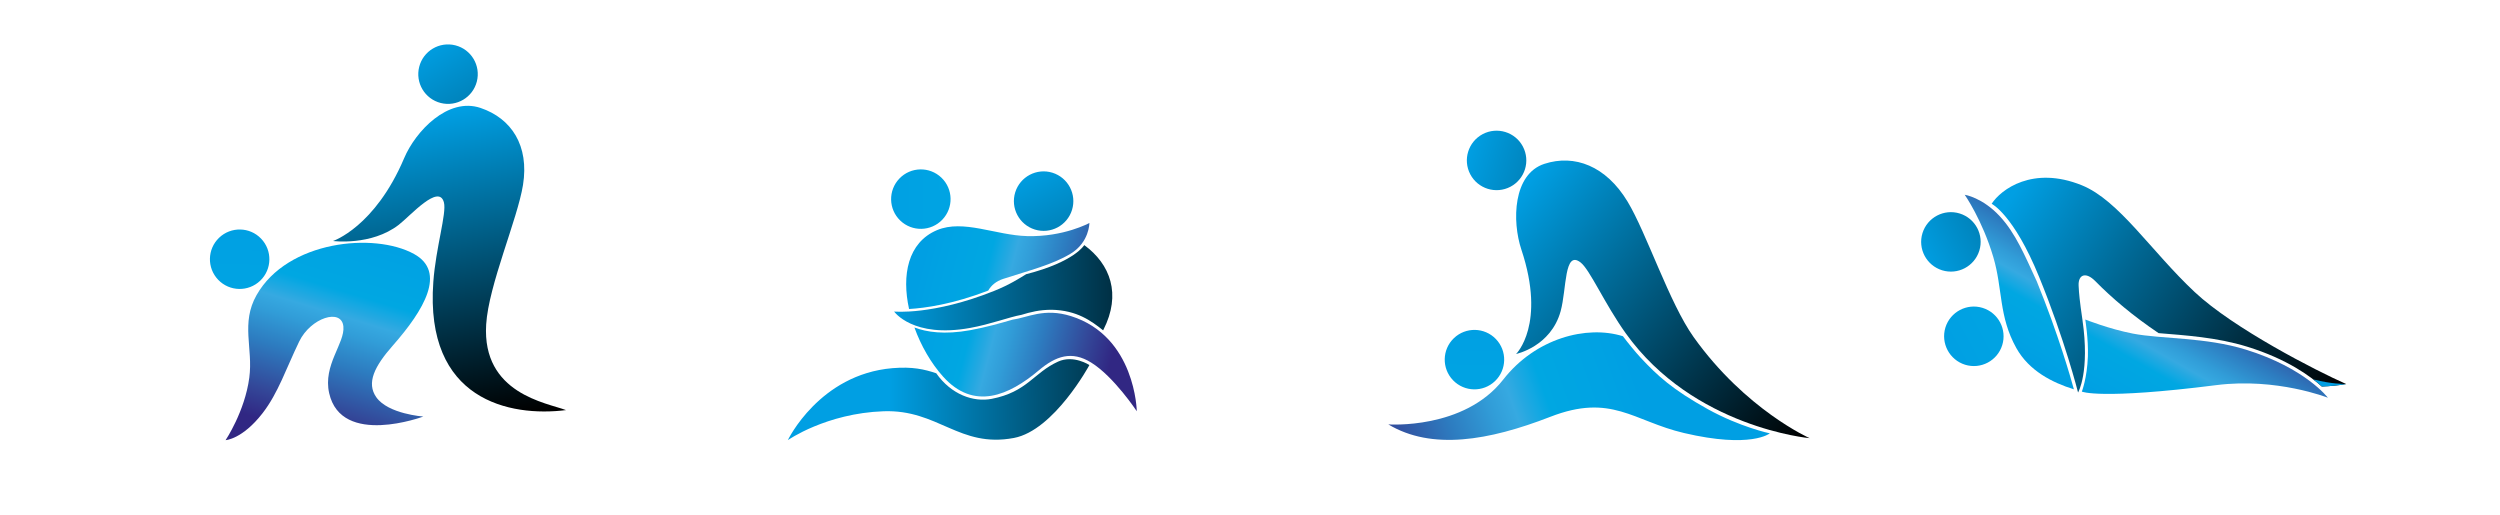 <?xml version="1.0" encoding="utf-8"?>
<!-- Generator: Adobe Illustrator 27.1.1, SVG Export Plug-In . SVG Version: 6.00 Build 0)  -->
<svg version="1.1" id="Layer_1" xmlns="http://www.w3.org/2000/svg" xmlns:xlink="http://www.w3.org/1999/xlink" x="0px" y="0px"
	 viewBox="0 0 582.36 120" style="enable-background:new 0 0 582.36 120;" xml:space="preserve">
<style type="text/css">
	.st0{fill:url(#SVGID_1_);}
	.st1{fill:url(#SVGID_00000121278627135010850050000002258956334200810882_);}
	.st2{fill:url(#SVGID_00000052080424639517869180000005339472186898334849_);}
	.st3{fill:url(#SVGID_00000003805899052557103650000001567511306855159475_);}
	.st4{fill:url(#SVGID_00000103238309675137588950000015503876301663151036_);}
	.st5{fill:url(#SVGID_00000175309115545923430960000014376898073441632687_);}
	.st6{fill:url(#SVGID_00000009566681017916655430000004931105707021679294_);}
	.st7{fill:url(#SVGID_00000039845894150966215140000011133964298166594460_);}
	.st8{fill:url(#SVGID_00000135666405408889406760000004049019572146405006_);}
	.st9{fill:url(#SVGID_00000075123890356756119600000002995102520679887262_);}
	.st10{fill:url(#SVGID_00000034087378508405629460000008518617633021662886_);}
	.st11{fill:url(#SVGID_00000059277304850255786140000005455527879379208364_);}
	.st12{fill:url(#SVGID_00000147926212124889517830000007870238430321670055_);}
	.st13{fill:url(#SVGID_00000090284056624251609050000016027154116546433200_);}
	.st14{fill:url(#SVGID_00000050640428421810835700000005793440955254402445_);}
	.st15{fill:url(#SVGID_00000026873815143542635100000005898465976821673662_);}
	.st16{fill:url(#SVGID_00000027576209499877071150000007534451928934363286_);}
	.st17{fill:url(#SVGID_00000057145880960398099320000008514813755022111117_);}
	.st18{fill:url(#SVGID_00000029730006822889740870000003108790958151467946_);}
	.st19{fill:url(#SVGID_00000028286916730452887660000009840741934886556563_);}
</style>
<g>
	
		<linearGradient id="SVGID_1_" gradientUnits="userSpaceOnUse" x1="-2138.905" y1="-1305.334" x2="-2201.936" y2="-1243.099" gradientTransform="matrix(-0.692 -0.721 -0.721 0.692 -2366.701 -587.128)">
		<stop  offset="0" style="stop-color:#009FE3"/>
		<stop  offset="0.089" style="stop-color:#00A2E3"/>
		<stop  offset="0.31" style="stop-color:#00A7E2"/>
		<stop  offset="0.424" style="stop-color:#36A9E1"/>
		<stop  offset="0.497" style="stop-color:#319DD8"/>
		<stop  offset="0.647" style="stop-color:#2D7CC0"/>
		<stop  offset="0.859" style="stop-color:#334899"/>
		<stop  offset="1" style="stop-color:#312783"/>
	</linearGradient>
	<path class="st0" d="M51.03,55.39c-2.76,2.65-2.85,7.03-0.2,9.79c2.65,2.76,7.03,2.85,9.79,0.2c2.76-2.65,2.85-7.03,0.2-9.79
		C58.18,52.83,53.79,52.74,51.03,55.39z"/>
	
		<linearGradient id="SVGID_00000142148557053959745200000003416841595458527662_" gradientUnits="userSpaceOnUse" x1="616.608" y1="1347.718" x2="655.565" y2="1378.114" gradientTransform="matrix(-0.818 0.575 0.575 0.818 -183.403 -1402.972)">
		<stop  offset="0" style="stop-color:#009FE3"/>
		<stop  offset="0.089" style="stop-color:#00A2E3"/>
		<stop  offset="0.31" style="stop-color:#00A7E2"/>
		<stop  offset="0.424" style="stop-color:#36A9E1"/>
		<stop  offset="0.497" style="stop-color:#319DD8"/>
		<stop  offset="0.647" style="stop-color:#2D7CC0"/>
		<stop  offset="0.859" style="stop-color:#334899"/>
		<stop  offset="1" style="stop-color:#312783"/>
	</linearGradient>
	<path style="fill:url(#SVGID_00000142148557053959745200000003416841595458527662_);" d="M58.07,87.99
		c0.92-6.87-2.03-12.69,1.7-19.26c7.19-12.67,27.39-14.68,36.67-9.57c7.59,4.17,2.4,13-4.95,21.35c-4.24,4.81-6.19,8.68-3.83,12.03
		c2.75,3.91,10.95,4.49,10.95,4.49s-19.09,7.14-21.93-5.44c-1.49-6.58,3.7-11.62,3.31-15.55c-0.44-4.33-7.63-2-10.29,3.5
		c-3.08,6.36-4.88,11.98-8.53,16.7c-4.73,6.1-8.62,6.29-8.62,6.29S57.02,95.88,58.07,87.99z"/>
	
		<linearGradient id="SVGID_00000167387211019077235500000008596804896181512878_" gradientUnits="userSpaceOnUse" x1="-253.338" y1="-1244.316" x2="-316.364" y2="-1182.086" gradientTransform="matrix(-0.969 -0.246 -0.246 0.969 -451.701 1153.79)">
		<stop  offset="0" style="stop-color:#009FE3"/>
		<stop  offset="1" style="stop-color:#000000"/>
	</linearGradient>
	<path style="fill:url(#SVGID_00000167387211019077235500000008596804896181512878_);" d="M97.65,15.57
		c-0.94,3.71,1.3,7.48,5.01,8.42c3.71,0.94,7.48-1.3,8.42-5.01c0.94-3.71-1.3-7.48-5.01-8.42C102.36,9.62,98.59,11.86,97.65,15.57z"
		/>
	
		<linearGradient id="SVGID_00000060743570231167590860000008614822858013830538_" gradientUnits="userSpaceOnUse" x1="246.969" y1="-39.443" x2="256.371" y2="32.312" gradientTransform="matrix(0.999 -0.052 0.052 0.999 -148.375 79.536)">
		<stop  offset="0" style="stop-color:#009FE3"/>
		<stop  offset="1" style="stop-color:#000000"/>
	</linearGradient>
	<path style="fill:url(#SVGID_00000060743570231167590860000008614822858013830538_);" d="M77.57,56.14c0,0,9.76-3.23,16.58-19.31
		c2.65-6.25,10.19-14.25,17.78-11.69c7.23,2.44,11.37,8.79,9.9,17.94c-1.28,7.99-8.01,23.3-8.58,32.5
		c-1,16.15,14.14,18.25,18.6,19.95c-13.08,1.64-32.94-2.29-30.91-29.87c0.59-8.07,3.13-15.97,2.47-18.5
		c-1.16-4.48-7.77,3.07-10.52,5.2C86.52,57.3,77.57,56.14,77.57,56.14z"/>
</g>
<g>
	
		<linearGradient id="SVGID_00000095329290575354674160000004934779083789349009_" gradientUnits="userSpaceOnUse" x1="-2275.695" y1="374.771" x2="-2338.724" y2="437.005" gradientTransform="matrix(-0.721 -0.692 0.692 -0.721 -1694.998 -1258.828)">
		<stop  offset="0" style="stop-color:#009FE3"/>
		<stop  offset="0.089" style="stop-color:#00A2E3"/>
		<stop  offset="0.31" style="stop-color:#00A7E2"/>
		<stop  offset="0.424" style="stop-color:#36A9E1"/>
		<stop  offset="0.497" style="stop-color:#319DD8"/>
		<stop  offset="0.647" style="stop-color:#2D7CC0"/>
		<stop  offset="0.859" style="stop-color:#334899"/>
		<stop  offset="1" style="stop-color:#312783"/>
	</linearGradient>
	<path style="fill:url(#SVGID_00000095329290575354674160000004934779083789349009_);" d="M209.51,41.59
		c2.65-2.76,7.03-2.85,9.79-0.2c2.76,2.65,2.85,7.03,0.2,9.79c-2.65,2.76-7.03,2.85-9.79,0.2
		C206.95,48.73,206.86,44.35,209.51,41.59z"/>
	<g>
		
			<linearGradient id="SVGID_00000160886633140999839920000008841222915159259010_" gradientUnits="userSpaceOnUse" x1="215.684" y1="57.526" x2="262.545" y2="69.698">
			<stop  offset="0" style="stop-color:#009FE3"/>
			<stop  offset="0.089" style="stop-color:#00A2E3"/>
			<stop  offset="0.31" style="stop-color:#00A7E2"/>
			<stop  offset="0.424" style="stop-color:#36A9E1"/>
			<stop  offset="0.497" style="stop-color:#319DD8"/>
			<stop  offset="0.647" style="stop-color:#2D7CC0"/>
			<stop  offset="0.859" style="stop-color:#334899"/>
			<stop  offset="1" style="stop-color:#312783"/>
		</linearGradient>
		<path style="fill:url(#SVGID_00000160886633140999839920000008841222915159259010_);" d="M233.68,64.97
			c6.11-1.99,11.45-3.3,15.69-5.86c4.4-2.64,4.4-7.17,4.4-7.17S247.8,55.22,239.3,55c-7.4-0.19-14.89-3.97-21.03-1.39
			c-6.83,2.88-8.24,10.53-6.51,18.37c3.7-0.21,10.15-1.1,18.44-4.29C230.87,66.52,232.03,65.5,233.68,64.97z"/>
		
			<linearGradient id="SVGID_00000111170892666127592770000013731455438104850315_" gradientUnits="userSpaceOnUse" x1="210.932" y1="75.82" x2="257.794" y2="87.992">
			<stop  offset="0" style="stop-color:#009FE3"/>
			<stop  offset="0.089" style="stop-color:#00A2E3"/>
			<stop  offset="0.31" style="stop-color:#00A7E2"/>
			<stop  offset="0.424" style="stop-color:#36A9E1"/>
			<stop  offset="0.497" style="stop-color:#319DD8"/>
			<stop  offset="0.647" style="stop-color:#2D7CC0"/>
			<stop  offset="0.859" style="stop-color:#334899"/>
			<stop  offset="1" style="stop-color:#312783"/>
		</linearGradient>
		<path style="fill:url(#SVGID_00000111170892666127592770000013731455438104850315_);" d="M249.49,73.64
			c-6.29-1.98-10.07,0.34-13.65,0.83c-2.82,0.82-6.04,1.75-9.85,2.45c-6.01,1.09-10.19,0.43-12.98-0.63
			c1.53,4.26,3.88,8.32,6.67,11.43c7.19,8.02,15.37,4.39,22.29-1.44c3.99-3.36,7.68-4.64,12.22-1.82
			c5.3,3.29,10.62,11.34,10.62,11.34S264.53,78.38,249.49,73.64z"/>
	</g>
	
		<linearGradient id="SVGID_00000034802044067041774200000006966485193351563675_" gradientUnits="userSpaceOnUse" x1="-270.403" y1="-1149.095" x2="-333.428" y2="-1086.866" gradientTransform="matrix(-0.955 -0.296 -0.296 0.955 -359.132 1057.113)">
		<stop  offset="0" style="stop-color:#009FE3"/>
		<stop  offset="1" style="stop-color:#000000"/>
	</linearGradient>
	<path style="fill:url(#SVGID_00000034802044067041774200000006966485193351563675_);" d="M236.49,44.8
		c-1.13,3.65,0.91,7.53,4.57,8.67c3.65,1.13,7.53-0.91,8.66-4.57c1.13-3.65-0.91-7.53-4.57-8.67
		C241.5,39.1,237.62,41.15,236.49,44.8z"/>
	<g>
		
			<linearGradient id="SVGID_00000042705810381345593310000013467016135893496465_" gradientUnits="userSpaceOnUse" x1="206.811" y1="67.537" x2="281.671" y2="66.725">
			<stop  offset="0" style="stop-color:#009FE3"/>
			<stop  offset="1" style="stop-color:#000000"/>
		</linearGradient>
		<path style="fill:url(#SVGID_00000042705810381345593310000013467016135893496465_);" d="M252.57,57.09c0,0-2.21,3.89-13.53,6.78
			c-1.51,0.93-3.94,2.49-7.47,3.9c-14.3,5.72-23.29,4.8-23.29,4.8s4.35,6.25,17.7,3.82c4.8-0.87,9.05-2.52,11.96-3.05
			c2.02-0.62,4.23-1.2,7.13-1.18c5.75,0.14,9.11,2.56,11.89,4.79c0.03-0.05,0.05-0.1,0.08-0.15
			C261.25,68.53,258.66,61.55,252.57,57.09z"/>
		
			<linearGradient id="SVGID_00000010285844145733317930000001350905218245118619_" gradientUnits="userSpaceOnUse" x1="207.092" y1="93.412" x2="281.952" y2="92.6">
			<stop  offset="0" style="stop-color:#009FE3"/>
			<stop  offset="1" style="stop-color:#000000"/>
		</linearGradient>
		<path style="fill:url(#SVGID_00000010285844145733317930000001350905218245118619_);" d="M246.46,84.24
			c-5.7,2.6-7.16,7.06-15.46,8.67c-4.22,0.82-9.4-0.97-12.91-5.96c-2.74-0.92-5.54-1.58-10.19-1.19
			c-17.06,1.45-24.38,16.77-24.38,16.77s8.92-6.25,22.28-6.73c12.78-0.46,17.63,8.62,30.38,6.22c9.36-1.76,17.59-16.98,17.59-16.98
			S250.07,82.59,246.46,84.24z"/>
	</g>
</g>
<g>
	
		<linearGradient id="SVGID_00000065797393212602191940000018427231368890436997_" gradientUnits="userSpaceOnUse" x1="-2720.637" y1="-2972.82" x2="-2783.662" y2="-2910.591" gradientTransform="matrix(-0.885 0.466 0.466 0.885 -680.365 3933.372)">
		<stop  offset="0" style="stop-color:#009FE3"/>
		<stop  offset="1" style="stop-color:#000000"/>
	</linearGradient>
	<path style="fill:url(#SVGID_00000065797393212602191940000018427231368890436997_);" d="M342.49,40.6
		c1.78,3.38,5.97,4.68,9.36,2.9c3.38-1.78,4.68-5.97,2.9-9.36c-1.78-3.38-5.97-4.68-9.36-2.9C342.01,33.03,340.71,37.21,342.49,40.6
		z"/>
	
		<linearGradient id="SVGID_00000035505316321806861800000006959768182465300889_" gradientUnits="userSpaceOnUse" x1="2933.695" y1="-779.321" x2="2944.497" y2="-696.884" gradientTransform="matrix(0.707 -0.63 0.707 0.784 -1173.752 2509.223)">
		<stop  offset="0" style="stop-color:#009FE3"/>
		<stop  offset="1" style="stop-color:#000000"/>
	</linearGradient>
	<path style="fill:url(#SVGID_00000035505316321806861800000006959768182465300889_);" d="M353.16,82.46c0,0,7.04-6.89,1.24-24.3
		c-2.22-6.66-1.97-17.62,5.37-20c7-2.27,14.33,0.47,19.36,8.8c4.4,7.27,9.75,23.66,15.39,31.56c12.1,16.95,27.03,23.55,27.03,23.55
		s-27.08-2.42-42.82-24.4c-4.96-6.93-8.37-14.86-10.55-16.54c-3.86-2.97-3.21,6.17-4.64,11.36
		C361.26,80.76,353.16,82.46,353.16,82.46z"/>
	
		<linearGradient id="SVGID_00000111179471873963898050000005159057011786453125_" gradientUnits="userSpaceOnUse" x1="382.526" y1="91.922" x2="318.004" y2="115.178">
		<stop  offset="0" style="stop-color:#009FE3"/>
		<stop  offset="0.089" style="stop-color:#00A2E3"/>
		<stop  offset="0.31" style="stop-color:#00A7E2"/>
		<stop  offset="0.424" style="stop-color:#36A9E1"/>
		<stop  offset="0.497" style="stop-color:#319DD8"/>
		<stop  offset="0.647" style="stop-color:#2D7CC0"/>
		<stop  offset="0.859" style="stop-color:#334899"/>
		<stop  offset="1" style="stop-color:#312783"/>
	</linearGradient>
	<path style="fill:url(#SVGID_00000111179471873963898050000005159057011786453125_);" d="M323.4,98.86c0,0,17.61,1.28,26.77-10.44
		c7.51-9.62,19.44-12.75,27.88-10.1c1.1,1.47,2.97,3.76,4.12,4.99c3.92,4.2,7.37,7.4,15.63,11.99c7.54,4.18,14.47,5.65,14.47,5.65
		s-4.36,3.59-19.98-0.08c-11.87-2.79-16.9-9.33-31.2-3.76C346.8,102.66,333.51,104.93,323.4,98.86z"/>
	
		<linearGradient id="SVGID_00000036234969561519961390000016158330532567483553_" gradientUnits="userSpaceOnUse" x1="-2354.974" y1="-1496.669" x2="-2418.002" y2="-1434.436" gradientTransform="matrix(-0.692 -0.721 -0.721 0.692 -2366.701 -587.128)">
		<stop  offset="0" style="stop-color:#009FE3"/>
		<stop  offset="0.089" style="stop-color:#00A2E3"/>
		<stop  offset="0.31" style="stop-color:#00A7E2"/>
		<stop  offset="0.424" style="stop-color:#36A9E1"/>
		<stop  offset="0.497" style="stop-color:#319DD8"/>
		<stop  offset="0.647" style="stop-color:#2D7CC0"/>
		<stop  offset="0.859" style="stop-color:#334899"/>
		<stop  offset="1" style="stop-color:#312783"/>
	</linearGradient>
	<path style="fill:url(#SVGID_00000036234969561519961390000016158330532567483553_);" d="M338.67,78.78
		c-2.76,2.65-2.85,7.03-0.2,9.79c2.65,2.76,7.03,2.85,9.79,0.2c2.76-2.65,2.85-7.03,0.2-9.79
		C345.81,76.22,341.43,76.13,338.67,78.78z"/>
</g>
<g>
	
		<linearGradient id="SVGID_00000098908206154700570640000013586419595137295264_" gradientUnits="userSpaceOnUse" x1="-5809.72" y1="-1058.015" x2="-5872.745" y2="-995.786" gradientTransform="matrix(-0.296 0.955 0.955 0.296 -261.37 5922.788)">
		<stop  offset="0" style="stop-color:#009FE3"/>
		<stop  offset="1" style="stop-color:#000000"/>
	</linearGradient>
	<path style="fill:url(#SVGID_00000098908206154700570640000013586419595137295264_);" d="M452.4,62.96
		c3.65,1.13,7.53-0.91,8.67-4.57c1.13-3.65-0.91-7.53-4.57-8.66c-3.65-1.13-7.53,0.91-8.67,4.57
		C446.7,57.95,448.75,61.83,452.4,62.96z"/>
	
		<linearGradient id="SVGID_00000052784567277595919960000003550371515769144449_" gradientUnits="userSpaceOnUse" x1="-5790.298" y1="-1046.394" x2="-5853.321" y2="-984.166" gradientTransform="matrix(-0.296 0.955 0.955 0.296 -261.37 5922.788)">
		<stop  offset="0" style="stop-color:#009FE3"/>
		<stop  offset="0.089" style="stop-color:#00A2E3"/>
		<stop  offset="0.31" style="stop-color:#00A7E2"/>
		<stop  offset="0.424" style="stop-color:#36A9E1"/>
		<stop  offset="0.497" style="stop-color:#319DD8"/>
		<stop  offset="0.647" style="stop-color:#2D7CC0"/>
		<stop  offset="0.859" style="stop-color:#334899"/>
		<stop  offset="1" style="stop-color:#312783"/>
	</linearGradient>
	<path style="fill:url(#SVGID_00000052784567277595919960000003550371515769144449_);" d="M457.75,84.96
		c3.65,1.13,7.53-0.91,8.66-4.57c1.13-3.65-0.91-7.53-4.57-8.67c-3.65-1.13-7.53,0.91-8.67,4.57
		C452.06,79.94,454.1,83.82,457.75,84.96z"/>
	<g>
		
			<linearGradient id="SVGID_00000072240458530690310590000012897578744456011425_" gradientUnits="userSpaceOnUse" x1="464.121" y1="79.152" x2="483.106" y2="45.454">
			<stop  offset="0" style="stop-color:#009FE3"/>
			<stop  offset="0.089" style="stop-color:#00A2E3"/>
			<stop  offset="0.31" style="stop-color:#00A7E2"/>
			<stop  offset="0.424" style="stop-color:#36A9E1"/>
			<stop  offset="0.497" style="stop-color:#319DD8"/>
			<stop  offset="0.647" style="stop-color:#2D7CC0"/>
			<stop  offset="0.859" style="stop-color:#334899"/>
			<stop  offset="1" style="stop-color:#312783"/>
		</linearGradient>
		<path style="fill:url(#SVGID_00000072240458530690310590000012897578744456011425_);" d="M465.87,50.41
			c-4.08-4.42-8.2-5.04-8.2-5.04s4.1,5.87,6.66,14.52c2.23,7.53,1.22,13.76,5.37,21.2c2.95,5.29,8.37,8.04,13.4,9.6
			c-0.66-2.4-3.58-12.73-8.63-25.11C471.61,59.4,469.51,54.35,465.87,50.41z"/>
		
			<linearGradient id="SVGID_00000129185353966779837520000002114125849171030162_" gradientUnits="userSpaceOnUse" x1="503.861" y1="101.541" x2="522.846" y2="67.842">
			<stop  offset="0" style="stop-color:#009FE3"/>
			<stop  offset="0.089" style="stop-color:#00A2E3"/>
			<stop  offset="0.31" style="stop-color:#00A7E2"/>
			<stop  offset="0.424" style="stop-color:#36A9E1"/>
			<stop  offset="0.497" style="stop-color:#319DD8"/>
			<stop  offset="0.647" style="stop-color:#2D7CC0"/>
			<stop  offset="0.859" style="stop-color:#334899"/>
			<stop  offset="1" style="stop-color:#312783"/>
		</linearGradient>
		<path style="fill:url(#SVGID_00000129185353966779837520000002114125849171030162_);" d="M523.14,81.44
			c-9.43-2.92-19.61-2.44-26.3-3.73c-5.51-1.07-11.09-3.28-11.09-3.28s0.75,4.5,0.61,8.61c-0.18,5.07-1.41,8.18-1.41,8.18
			s4.13,1.93,31.34-1.51c14.05-1.78,25.98,2.94,25.98,2.94S537.04,85.74,523.14,81.44z"/>
	</g>
	<g>
		
			<linearGradient id="SVGID_00000024719986740318494020000003984122448587690174_" gradientUnits="userSpaceOnUse" x1="463.594" y1="53.263" x2="537.635" y2="102.15">
			<stop  offset="0" style="stop-color:#009FE3"/>
			<stop  offset="1" style="stop-color:#000000"/>
		</linearGradient>
		<path style="fill:url(#SVGID_00000024719986740318494020000003984122448587690174_);" d="M485.08,74.42
			c-0.63-4.34-0.79-5.96-0.88-7.88c-0.12-2.53,1.63-3.35,3.91-1.03c3.84,3.91,8.74,8.07,14.72,12.09c6.14,0.52,13.5,0.95,20.64,3.16
			c9.32,2.88,14.79,6.93,17.38,9.28c1.91-0.07,3.81-0.25,5.69-0.58c-7-3.08-26.28-12.97-35.3-21.43
			c-10.18-9.54-17.64-21.38-26.31-24.88c-11.38-4.6-18.81,0.96-20.99,4.32c0,0,5.14,2.51,11.06,17.03c6,14.68,9.07,26.93,9.07,26.93
			S486.87,86.7,485.08,74.42z"/>
	</g>
	<g>
		
			<linearGradient id="SVGID_00000040562963880774762520000011336192349095986820_" gradientUnits="userSpaceOnUse" x1="524.502" y1="73.898" x2="483.89" y2="40.368">
			<stop  offset="0" style="stop-color:#009FE3"/>
			<stop  offset="1" style="stop-color:#000000"/>
		</linearGradient>
		<path style="fill:url(#SVGID_00000040562963880774762520000011336192349095986820_);" d="M538.86,88.38c0.8,0.61,1.46,1.17,2,1.66
			c1.91-0.07,3.81-0.25,5.69-0.58C545.62,89.4,543.37,89.5,538.86,88.38z"/>
	</g>
</g>
</svg>
